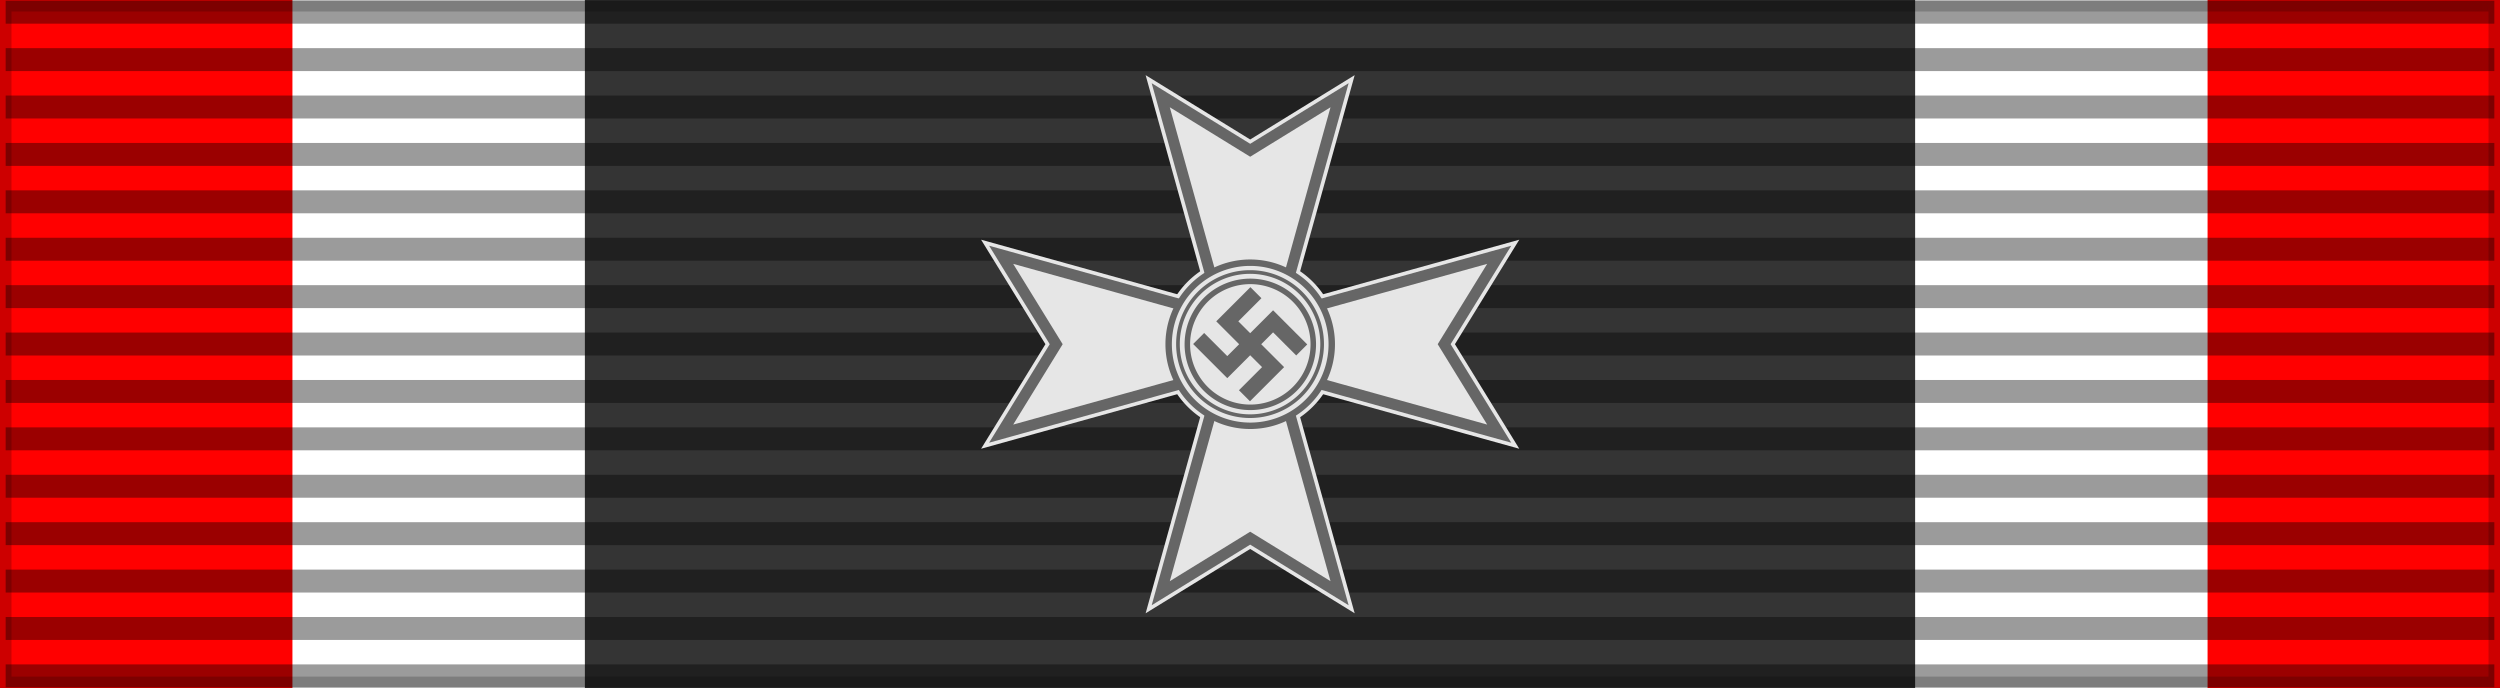 <?xml version="1.0" encoding="UTF-8" standalone="no"?>
<!-- Created with Inkscape (http://www.inkscape.org/) -->
<svg
   xmlns:dc="http://purl.org/dc/elements/1.1/"
   xmlns:cc="http://creativecommons.org/ns#"
   xmlns:rdf="http://www.w3.org/1999/02/22-rdf-syntax-ns#"
   xmlns:svg="http://www.w3.org/2000/svg"
   xmlns="http://www.w3.org/2000/svg"
   xmlns:sodipodi="http://sodipodi.sourceforge.net/DTD/sodipodi-0.dtd"
   xmlns:inkscape="http://www.inkscape.org/namespaces/inkscape"
   version="1.0"
   width="218"
   height="60"
   id="svg2"
   sodipodi:version="0.32"
   inkscape:version="0.46"
   sodipodi:docname="DEU_KVK_b1_1_Klasse_BAR.svg"
   sodipodi:docbase="D:\obrazki\svg\pmw\bar4\4"
   inkscape:output_extension="org.inkscape.output.svg.inkscape">
  <sodipodi:namedview
     inkscape:window-height="712"
     inkscape:window-width="1024"
     inkscape:pageshadow="2"
     inkscape:pageopacity="0.0"
     borderopacity="1.0"
     bordercolor="#666666"
     pagecolor="#ffffff"
     id="base"
     inkscape:zoom="2.13"
     inkscape:cx="109"
     inkscape:cy="30"
     inkscape:window-x="-4"
     inkscape:window-y="-4"
     inkscape:current-layer="svg2"
     showgrid="false" />
  <defs
     id="defs5">
    <inkscape:perspective
       sodipodi:type="inkscape:persp3d"
       inkscape:vp_x="0 : 30 : 1"
       inkscape:vp_y="0 : 1000 : 0"
       inkscape:vp_z="218 : 30 : 1"
       inkscape:persp3d-origin="109 : 20 : 1"
       id="perspective31" />
    <linearGradient
       id="linearGradient3114">
      <stop
         style="stop-color:#ffffff;stop-opacity:1"
         offset="0"
         id="stop3116" />
      <stop
         style="stop-color:#ffffff;stop-opacity:1"
         offset="0.615"
         id="stop3135" />
      <stop
         style="stop-color:#c8c8c8;stop-opacity:1"
         offset="1"
         id="stop3133" />
    </linearGradient>
    <inkscape:perspective
       sodipodi:type="inkscape:persp3d"
       inkscape:vp_x="0 : 300 : 1"
       inkscape:vp_y="0 : 1000 : 0"
       inkscape:vp_z="1000 : 300 : 1"
       inkscape:persp3d-origin="500 : 200 : 1"
       id="perspective5127" />
    <inkscape:perspective
       sodipodi:type="inkscape:persp3d"
       inkscape:vp_x="0 : 30 : 1"
       inkscape:vp_y="0 : 1000 : 0"
       inkscape:vp_z="218 : 30 : 1"
       inkscape:persp3d-origin="109 : 20 : 1"
       id="perspective54" />
    <linearGradient
       id="linearGradient2538">
      <stop
         style="stop-color:#ffffff;stop-opacity:1;"
         offset="0"
         id="stop2540" />
      <stop
         id="stop2542"
         offset="0.615"
         style="stop-color:#ffffff;stop-opacity:1;" />
      <stop
         id="stop2544"
         offset="1"
         style="stop-color:#c8c8c8;stop-opacity:1;" />
    </linearGradient>
    <inkscape:perspective
       id="perspective9"
       inkscape:persp3d-origin="372.04724 : 350.78739 : 1"
       inkscape:vp_z="744.09448 : 526.18109 : 1"
       inkscape:vp_y="0 : 1000 : 0"
       inkscape:vp_x="0 : 526.18109 : 1"
       sodipodi:type="inkscape:persp3d" />
  </defs>
  <g
     style="display:inline"
     id="layer4">
    <g
       transform="translate(-6.39e-2,-7.5)"
       id="g7112" />
  </g>
  <rect
     id="rect3997"
     style="color:#000000;fill:#343434;fill-opacity:1;fill-rule:evenodd;stroke:none;stroke-width:2;stroke-linecap:butt;stroke-linejoin:miter;marker:none;marker-start:none;marker-mid:none;marker-end:none;stroke-miterlimit:4;stroke-dasharray:none;stroke-dashoffset:0;stroke-opacity:0.196;visibility:visible;display:inline;overflow:visible"
     y="0"
     x="0"
     height="60"
     width="218" />
  <g
     id="g3198"
     style="fill:#ffffff;fill-opacity:1"
     transform="matrix(1.221,0,0,1,19.558,0)">
    <rect
       id="rect3200"
       style="fill:#ffffff;fill-opacity:1;fill-rule:evenodd;stroke:none;stroke-width:2;stroke-linecap:butt;stroke-linejoin:miter;marker:none;marker-start:none;marker-mid:none;marker-end:none;stroke-miterlimit:4;stroke-dasharray:none;stroke-dashoffset:0;stroke-opacity:0.196;visibility:visible;display:inline;overflow:visible"
       y="0"
       x="0.252"
       height="60"
       width="25.5" />
  </g>
  <g
     id="g3182"
     style="fill:#ff0000;fill-opacity:1"
     transform="translate(-0.252,0)">
    <rect
       id="rect3184"
       style="fill:#ff0000;fill-opacity:1;fill-rule:evenodd;stroke:none;stroke-width:2;stroke-linecap:butt;stroke-linejoin:miter;marker:none;marker-start:none;marker-mid:none;marker-end:none;stroke-miterlimit:4;stroke-dasharray:none;stroke-dashoffset:0;stroke-opacity:0.196;visibility:visible;display:inline;overflow:visible"
       y="0"
       x="0.252"
       height="60"
       width="25.5" />
  </g>
  <g
     id="g3202"
     style="fill:#ffffff;fill-opacity:1"
     transform="matrix(1.147,0,0,1,166.71,0)">
    <rect
       id="rect3204"
       style="fill:#ffffff;fill-opacity:1;fill-rule:evenodd;stroke:none;stroke-width:2;stroke-linecap:butt;stroke-linejoin:miter;marker:none;marker-start:none;marker-mid:none;marker-end:none;stroke-miterlimit:4;stroke-dasharray:none;stroke-dashoffset:0;stroke-opacity:0.196;visibility:visible;display:inline;overflow:visible"
       y="0"
       x="0.252"
       height="60"
       width="25.5" />
  </g>
  <g
     id="g3186"
     style="fill:#ff0000;fill-opacity:1"
     transform="translate(192.248,0)">
    <rect
       id="rect3188"
       style="fill:#ff0000;fill-opacity:1;fill-rule:evenodd;stroke:none;stroke-width:2;stroke-linecap:butt;stroke-linejoin:miter;marker:none;marker-start:none;marker-mid:none;marker-end:none;stroke-miterlimit:4;stroke-dasharray:none;stroke-dashoffset:0;stroke-opacity:0.196;visibility:visible;display:inline;overflow:visible"
       y="0"
       x="0.252"
       height="60"
       width="25.5" />
  </g>
  <path
     id="path1327"
     style="fill:none;fill-opacity:0.196;fill-rule:evenodd;stroke:#000000;stroke-width:2;stroke-linecap:butt;stroke-linejoin:miter;stroke-miterlimit:4;stroke-dasharray:none;stroke-opacity:0.392"
     d="M 0.494,1.064 L 217.506,1.064" />
  <path
     id="path1329"
     style="fill:none;fill-opacity:0.196;fill-rule:evenodd;stroke:#000000;stroke-width:2;stroke-linecap:butt;stroke-linejoin:miter;stroke-miterlimit:4;stroke-dasharray:none;stroke-opacity:0.392"
     d="M 0.494,58.936 L 217.506,58.936" />
  <path
     id="path1331"
     style="fill:none;fill-opacity:0.196;fill-rule:evenodd;stroke:#000000;stroke-width:2;stroke-linecap:butt;stroke-linejoin:miter;stroke-miterlimit:4;stroke-dasharray:none;stroke-opacity:0.392"
     d="M 0.494,5.198 L 217.506,5.198" />
  <path
     id="path1333"
     style="fill:none;fill-opacity:0.196;fill-rule:evenodd;stroke:#000000;stroke-width:2;stroke-linecap:butt;stroke-linejoin:miter;stroke-miterlimit:4;stroke-dasharray:none;stroke-opacity:0.392"
     d="M 0.494,9.331 L 217.506,9.331" />
  <path
     id="path1335"
     style="fill:none;fill-opacity:0.196;fill-rule:evenodd;stroke:#000000;stroke-width:2;stroke-linecap:butt;stroke-linejoin:miter;stroke-miterlimit:4;stroke-dasharray:none;stroke-opacity:0.392"
     d="M 0.494,13.465 L 217.506,13.465" />
  <path
     id="path1337"
     style="fill:none;fill-opacity:0.196;fill-rule:evenodd;stroke:#000000;stroke-width:2;stroke-linecap:butt;stroke-linejoin:miter;stroke-miterlimit:4;stroke-dasharray:none;stroke-opacity:0.392"
     d="M 0.494,17.599 L 217.506,17.599" />
  <path
     id="path1339"
     style="fill:none;fill-opacity:0.196;fill-rule:evenodd;stroke:#000000;stroke-width:2;stroke-linecap:butt;stroke-linejoin:miter;stroke-miterlimit:4;stroke-dasharray:none;stroke-opacity:0.392"
     d="M 0.494,21.733 L 217.506,21.733" />
  <path
     id="path1341"
     style="fill:none;fill-opacity:0.196;fill-rule:evenodd;stroke:#000000;stroke-width:2;stroke-linecap:butt;stroke-linejoin:miter;stroke-miterlimit:4;stroke-dasharray:none;stroke-opacity:0.392"
     d="M 0.494,25.866 L 217.506,25.866" />
  <path
     id="path1343"
     style="fill:none;fill-opacity:0.196;fill-rule:evenodd;stroke:#000000;stroke-width:2;stroke-linecap:butt;stroke-linejoin:miter;stroke-miterlimit:4;stroke-dasharray:none;stroke-opacity:0.392"
     d="M 0.494,30 L 217.506,30" />
  <path
     id="path1345"
     style="fill:none;fill-opacity:0.196;fill-rule:evenodd;stroke:#000000;stroke-width:2;stroke-linecap:butt;stroke-linejoin:miter;stroke-miterlimit:4;stroke-dasharray:none;stroke-opacity:0.392"
     d="M 0.494,34.134 L 217.506,34.134" />
  <path
     id="path1347"
     style="fill:none;fill-opacity:0.196;fill-rule:evenodd;stroke:#000000;stroke-width:2;stroke-linecap:butt;stroke-linejoin:miter;stroke-miterlimit:4;stroke-dasharray:none;stroke-opacity:0.392"
     d="M 0.494,38.267 L 217.506,38.267" />
  <path
     id="path1349"
     style="fill:none;fill-opacity:0.196;fill-rule:evenodd;stroke:#000000;stroke-width:2;stroke-linecap:butt;stroke-linejoin:miter;stroke-miterlimit:4;stroke-dasharray:none;stroke-opacity:0.392"
     d="M 0.494,42.401 L 217.506,42.401" />
  <path
     id="path1351"
     style="fill:none;fill-opacity:0.196;fill-rule:evenodd;stroke:#000000;stroke-width:2;stroke-linecap:butt;stroke-linejoin:miter;stroke-miterlimit:4;stroke-dasharray:none;stroke-opacity:0.392"
     d="M 0.494,46.535 L 217.506,46.535" />
  <path
     id="path1353"
     style="fill:none;fill-opacity:0.196;fill-rule:evenodd;stroke:#000000;stroke-width:2;stroke-linecap:butt;stroke-linejoin:miter;stroke-miterlimit:4;stroke-dasharray:none;stroke-opacity:0.392"
     d="M 0.494,50.669 L 217.506,50.669" />
  <path
     id="path1355"
     style="fill:none;fill-opacity:0.196;fill-rule:evenodd;stroke:#000000;stroke-width:2;stroke-linecap:butt;stroke-linejoin:miter;stroke-miterlimit:4;stroke-dasharray:none;stroke-opacity:0.392"
     d="M 0.494,54.802 L 217.506,54.802" />
  <rect
     id="rect3176"
     style="fill:none;fill-opacity:1;fill-rule:evenodd;stroke:#000000;stroke-width:2;stroke-linecap:butt;stroke-linejoin:miter;marker:none;marker-start:none;marker-mid:none;marker-end:none;stroke-miterlimit:4;stroke-dasharray:none;stroke-dashoffset:0;stroke-opacity:0.196;visibility:visible;display:inline;overflow:visible"
     y="0"
     x="0"
     height="60"
     width="218" />
  <g
     id="g2548"
     transform="matrix(0.16,0,0,0.16,85.016,6.016)">
    <path
       transform="matrix(0.948,0,0,0.948,2.056,2.641)"
       d="M 202.955,155.455 A 46.883,46.883 0 1 1 109.188,155.455 A 46.883,46.883 0 1 1 202.955,155.455 z"
       sodipodi:ry="46.883118"
       sodipodi:rx="46.883118"
       sodipodi:cy="155.45454"
       sodipodi:cx="156.07143"
       id="path3169"
       style="opacity:1;fill:#666666;fill-opacity:1;fill-rule:nonzero;stroke:#e6e6e6;stroke-width:7.912;stroke-linecap:butt;stroke-linejoin:miter;marker:none;marker-start:none;marker-mid:none;marker-end:none;stroke-miterlimit:4;stroke-dasharray:none;stroke-dashoffset:0;stroke-opacity:1;visibility:visible;display:inline;overflow:visible;enable-background:accumulate"
       sodipodi:type="arc" />
    <path
       id="path2397"
       d="M 101.25,14.297 L 131.25,122.141 L 131.25,131.266 L 122.156,131.266 L 14.281,101.266 L 44.281,149.984 L 14.281,198.734 L 122.156,168.734 L 131.25,168.734 L 131.25,177.859 L 101.25,285.703 L 150,255.703 L 198.719,285.703 L 168.719,177.859 L 168.719,168.734 L 177.844,168.734 L 285.719,198.734 L 255.719,149.984 L 285.719,101.266 L 177.844,131.266 L 168.719,131.266 L 168.719,122.141 L 198.719,14.297 L 150,44.297 L 101.25,14.297 z"
       style="fill:#666666;fill-opacity:1;fill-rule:evenodd;stroke:#e6e6e6;stroke-width:10;stroke-linecap:butt;stroke-linejoin:miter;stroke-miterlimit:4;stroke-dasharray:none;stroke-dashoffset:0;stroke-opacity:1" />
    <g
       transform="translate(27.331,318.117)"
       style="display:inline"
       inkscape:label="f"
       id="g2552">
      <g
         transform="translate(-6.39e-2,-7.5)"
         id="g2554" />
    </g>
    <g
       transform="translate(27.331,318.117)"
       style="display:inline"
       inkscape:label="d"
       id="layer3" />
    <g
       id="g3556">
      <g
         id="g3544">
        <g
           style="fill:#e6e6e6;fill-opacity:1;stroke:#666666;stroke-width:1.265;stroke-miterlimit:4;stroke-dasharray:none"
           id="g3534"
           transform="matrix(-1.768,-0.883,-0.883,1.768,733.778,283.747)" />
        <g
           style="fill:#e6e6e6;fill-opacity:1;stroke:#666666;stroke-width:1.265;stroke-miterlimit:4;stroke-dasharray:none"
           id="g3461"
           transform="matrix(1.768,-0.883,0.883,1.768,-434.526,283.747)" />
      </g>
      <g
         id="g3224"
         transform="translate(5.031,6.266)"
         style="fill:#e6e6e6;fill-opacity:1;stroke:#666666;stroke-opacity:1">
        <path
           id="rect2442"
           d="M 96.219,8.031 L 126.219,115.875 L 126.219,125 L 117.125,125 L 9.25,95 L 39.25,143.719 L 9.25,192.469 L 117.125,162.469 L 126.219,162.469 L 126.219,171.594 L 96.219,279.438 L 144.969,249.438 L 193.688,279.438 L 163.688,171.594 L 163.688,162.469 L 172.812,162.469 L 280.688,192.469 L 250.688,143.719 L 280.688,95 L 172.812,125 L 163.688,125 L 163.688,115.875 L 193.688,8.031 L 144.969,38.031 L 96.219,8.031 z"
           style="fill:#e6e6e6;fill-opacity:1;fill-rule:evenodd;stroke:#666666;stroke-width:6;stroke-linecap:butt;stroke-linejoin:miter;stroke-miterlimit:4;stroke-dasharray:none;stroke-dashoffset:0;stroke-opacity:1" />
        <path
           transform="matrix(0.948,0,0,0.948,-2.975,-3.625)"
           d="M 202.955,155.455 A 46.883,46.883 0 1 1 109.188,155.455 A 46.883,46.883 0 1 1 202.955,155.455 z"
           sodipodi:ry="46.883118"
           sodipodi:rx="46.883118"
           sodipodi:cy="155.45454"
           sodipodi:cx="156.07143"
           id="path3217"
           style="opacity:1;fill:#e6e6e6;fill-opacity:1;fill-rule:nonzero;stroke:#666666;stroke-width:3.692;stroke-linecap:butt;stroke-linejoin:miter;marker:none;marker-start:none;marker-mid:none;marker-end:none;stroke-miterlimit:4;stroke-dasharray:none;stroke-dashoffset:0;stroke-opacity:1;visibility:visible;display:inline;overflow:visible;enable-background:accumulate"
           sodipodi:type="arc" />
        <path
           transform="matrix(0.838,0,0,0.838,14.108,13.391)"
           d="M 202.955,155.455 A 46.883,46.883 0 1 1 109.188,155.455 A 46.883,46.883 0 1 1 202.955,155.455 z"
           sodipodi:ry="46.883118"
           sodipodi:rx="46.883118"
           sodipodi:cy="155.45454"
           sodipodi:cx="156.07143"
           id="path3222"
           style="opacity:1;fill:#e6e6e6;fill-opacity:1;fill-rule:nonzero;stroke:#666666;stroke-width:2.385;stroke-linecap:butt;stroke-linejoin:miter;marker:none;marker-start:none;marker-mid:none;marker-end:none;stroke-miterlimit:4;stroke-dasharray:none;stroke-dashoffset:0;stroke-opacity:1;visibility:visible;display:inline;overflow:visible;enable-background:accumulate"
           sodipodi:type="arc" />
        <path
           transform="matrix(0.732,0,0,0.732,30.796,30.013)"
           d="M 202.955,155.455 A 46.883,46.883 0 1 1 109.188,155.455 A 46.883,46.883 0 1 1 202.955,155.455 z"
           sodipodi:ry="46.883118"
           sodipodi:rx="46.883118"
           sodipodi:cy="155.45454"
           sodipodi:cx="156.07143"
           id="path3220"
           style="opacity:1;fill:#e6e6e6;fill-opacity:1;fill-rule:nonzero;stroke:#666666;stroke-width:4.101;stroke-linecap:butt;stroke-linejoin:miter;marker:none;marker-start:none;marker-mid:none;marker-end:none;stroke-miterlimit:4;stroke-dasharray:none;stroke-dashoffset:0;stroke-opacity:1;visibility:visible;display:inline;overflow:visible;enable-background:accumulate"
           sodipodi:type="arc" />
      </g>
    </g>
    <path
       id="path5120"
       d="M 153.121,121.913 L 137.517,137.517 L 162.483,162.483 L 146.879,178.087 M 121.913,146.879 L 137.517,162.483 L 162.483,137.517 L 178.087,153.121"
       style="fill:none;fill-opacity:1;stroke:#666666;stroke-width:8.5;stroke-miterlimit:4;stroke-dasharray:none" />
  </g>
</svg>
